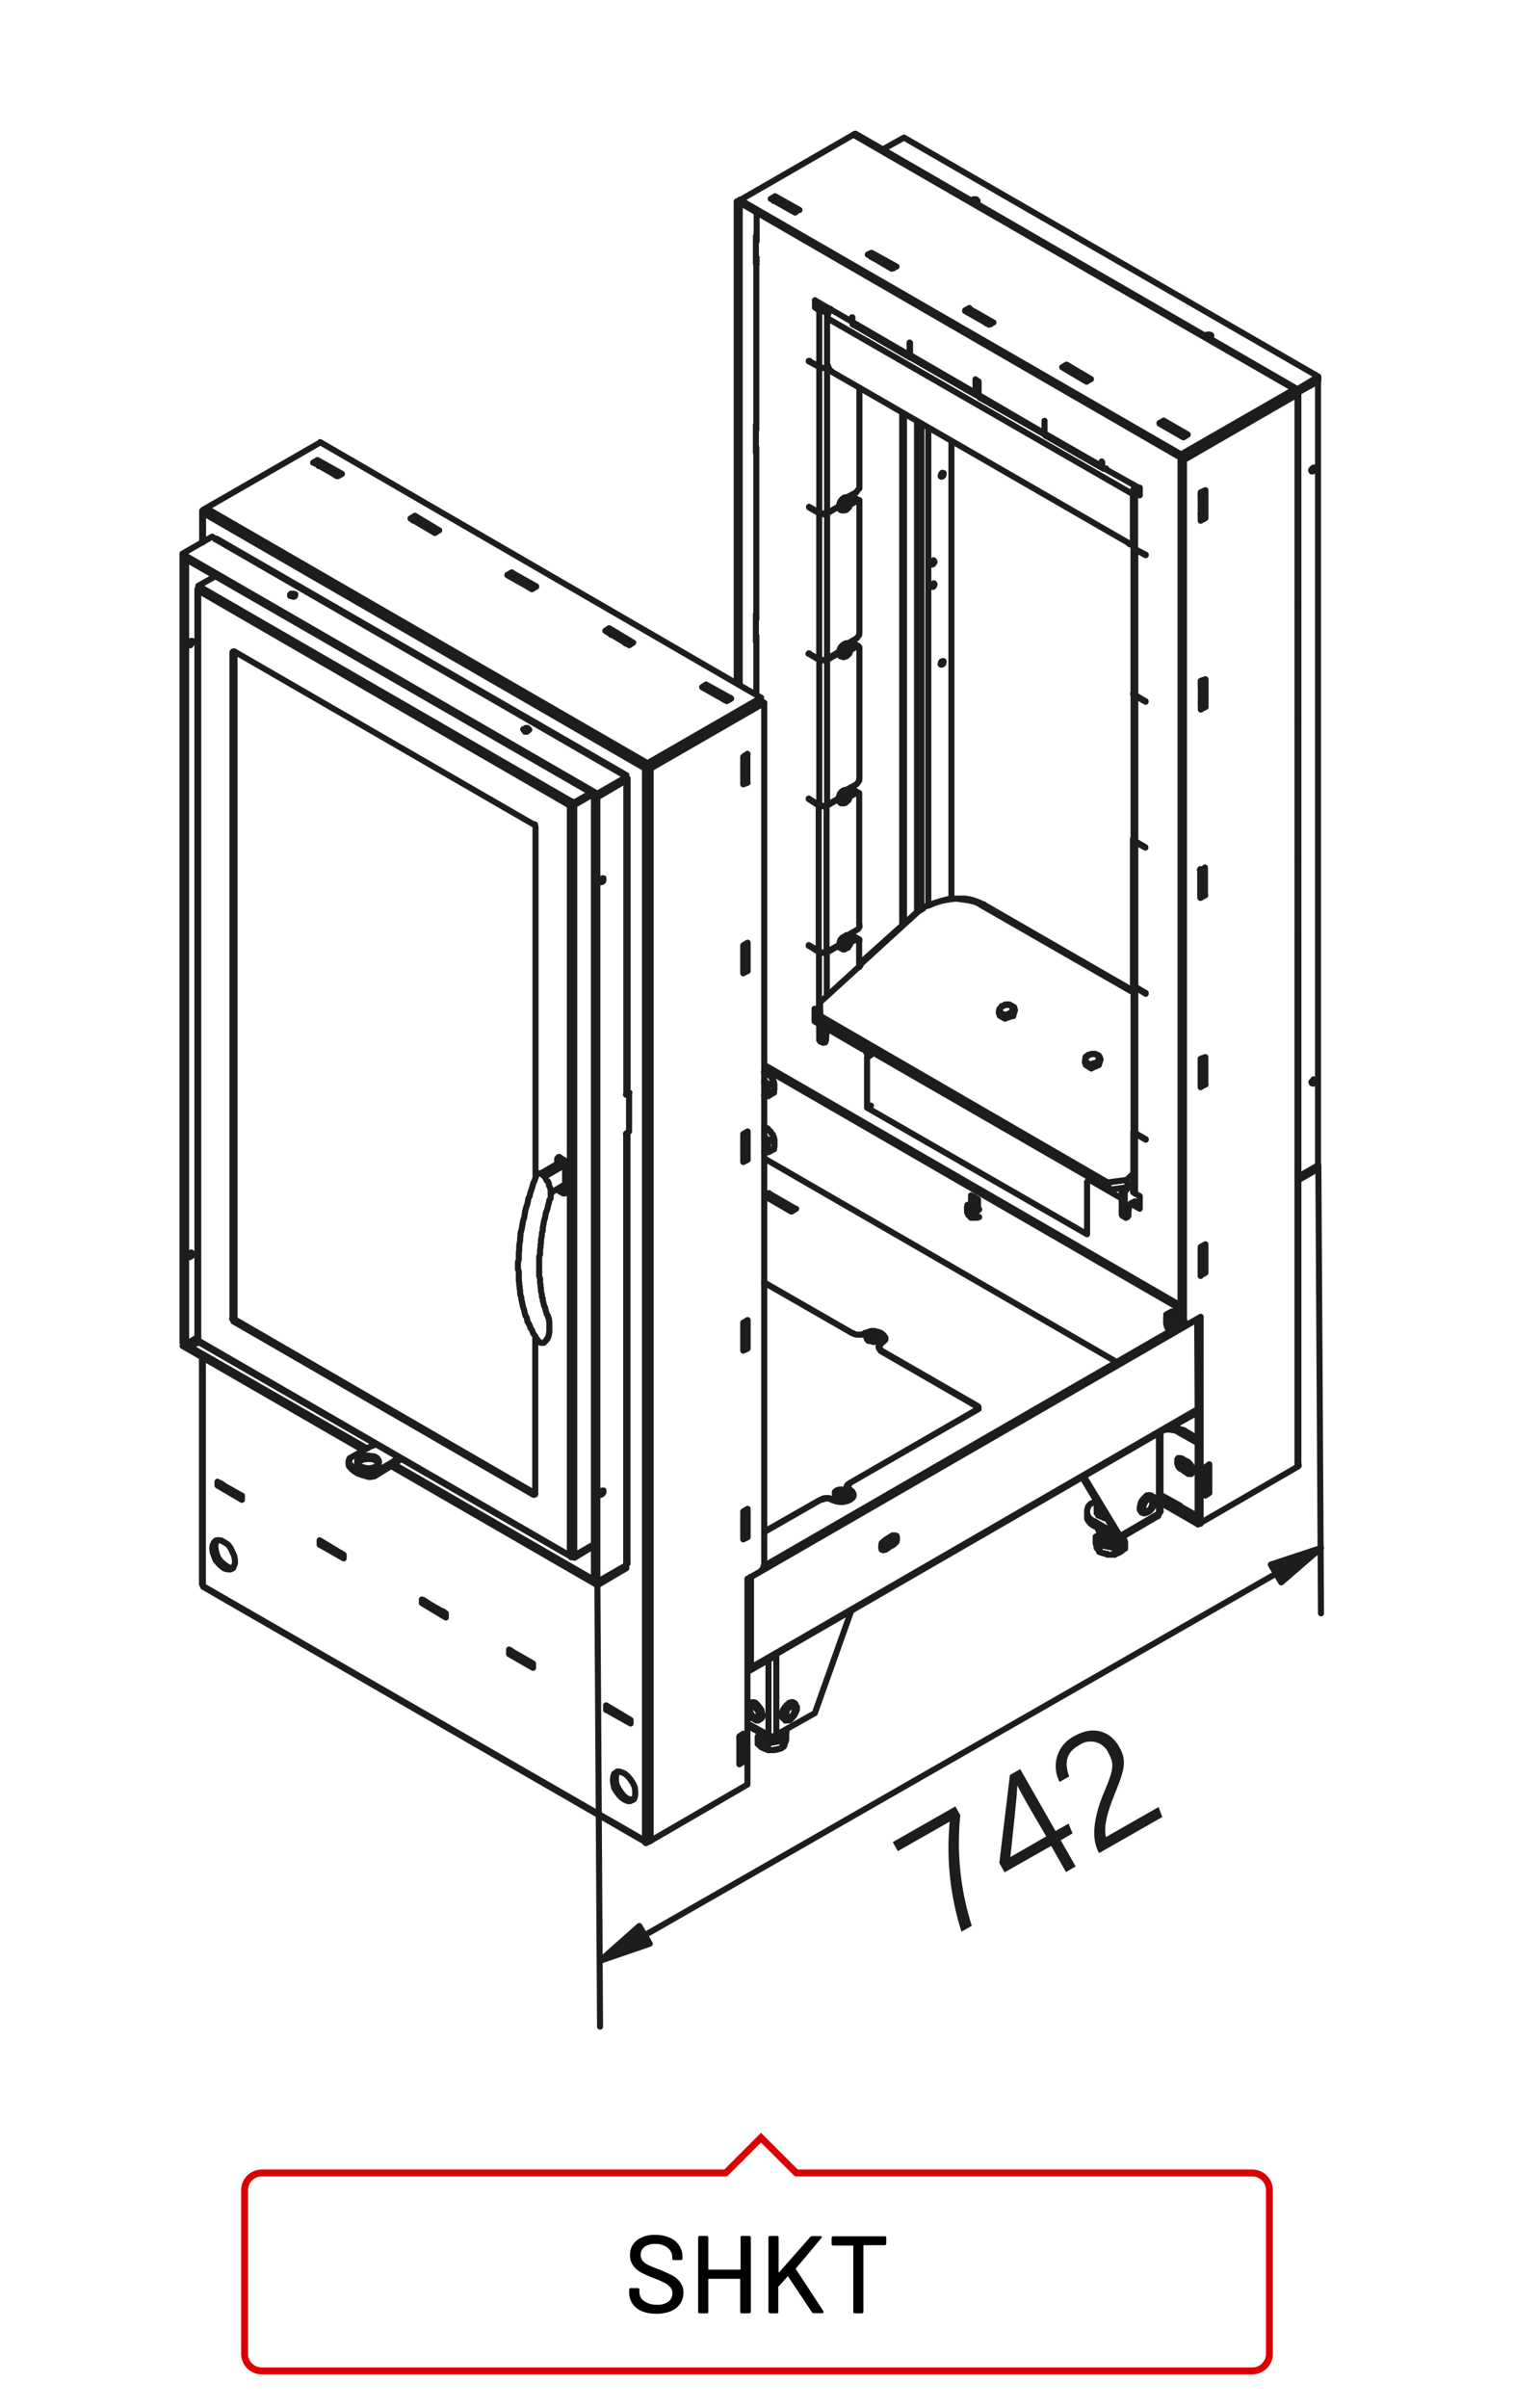 <?xml version="1.0"?>
<svg xmlns="http://www.w3.org/2000/svg" viewBox="0 0 220 350" width="300" height="477"><defs><style>.cls-1{fill:#1d1d1b;}.cls-2,.cls-3{fill:none;}.cls-2{stroke:#1d1d1b;stroke-linecap:round;stroke-linejoin:round;stroke-width:0.88px;}.cls-3{stroke:#d90003;}</style></defs><title>shkt</title><g id="SH"><g id="shkt"><path class="cls-1" d="M138.84,262.56l.72,1.27a39.72,39.72,0,0,0,1.67,16.08l-1.5.86a40.16,40.16,0,0,1-1.71-16l-7.54,4.29-.74-1.31Z"/><path class="cls-1" d="M154.93,272.1l-2.16-3.8L146,272.14l-.77-1.35L146.77,258l1.5-.86,5.14,9,1.89-1.08.58,1.42-1.72,1,2.17,3.8ZM149.76,263c-.52-.92-1.43-2.51-1.92-3.48,0,1.38-.69,7.31-1,10.4l5.22-3Z"/><path class="cls-1" d="M159.75,269.34l-.05-.08c-1.07-1.89-.86-4.86.73-8.69,1.33-3.17,1.63-4.09.66-5.78a2.84,2.84,0,0,0-4.23-1.14c-1.83,1-2.23,2.46-1.47,4.56L154,259a4.88,4.88,0,0,1,2.16-6.67c3-1.71,5.37-.42,6.47,1.51,1.24,2.17.76,3.47-.67,7.05-1.11,2.76-1.55,4.66-1.23,6.13l7.66-4.37.54,1.45Z"/><path class="cls-2" d="M112.89,254.29l.06-.06h.25l.07-.07h.19l.06-.12h.13l.07-.07m-3.25-1.84.07.32.25.25.39.19.44.2.51.06.57-.06.5-.2.39-.19.25-.25.07-.32m-3.44-.38v.38l.13.32.32.25.38.19.51.13h.57l.51-.13.44-.12.32-.26.26-.25v-.32l-.19-.31m0,1.39.56-1.27m-.56,2.22v-.06h.12v-.07h.07v-.18H114v-.13H114m.25-1.78v1m-.25.76v-.13h.07v-.25h.12V253l.06-.13v-.12M108.64,243l3.49-2m-3.49,2,3.49-2m-3,1.4-.07.13-.12.19-.25-.13m0-.45.44.26V229.28m.45,18.28-.39-.06-.25.06-.25.19m15-13.58L118.41,249m-3.62-1.27-.38.19-.32.38-.12.45-.13.37v.52l.13.24.12.2h.32l.38-.06.32-.32.31-.38.2-.38.19-.45v-.38l-.19-.32-.2-.25h-.31Zm-3.17,4.45.19.18h.63l.32-.18m-1.14,0,.06.24.07.13.25.13.12-.13.64-.37m-4.12-1.66,3,1.66m-3-1.34,3.11,1.71m6.66-3.55-5.65,3.18m-1.71-24.9-.06.32-.13.39-.26.31-.19.19M128.06,225l.13-.06m.51.31-.51-.31m.51.31-.32.07-.26-.07-.06-.25v-.32l.06-.38.26-.25.32-.25m1,.76-1,.69m0-1.45,1-.64M128.19,225l1.14-.64m.39.26-.39-.26.26-.18.25-.32.13-.38v-.32m-.25.06.31-.06.25.06.07.19v.39l-.07.31-.25.25-.31.26M119.24,218l-8.19,4.69m8.12-4.69-8.12,4.63m-.06,5,61.2-35.37m-63.11,37,65-37.53m-65,50.67,65-37.59m-.07.25L109,242.61M119.17,218v.06M121,218v.06m-1.71-.06.31-.07.38-.12h.39l.38.12.25.07-.25-.19-.38-.07h-.39l-.38.07-.38.19m2.35-.32-.19-.25-.06-.19m0-.39v.39m2.22-.7.32.25.19.38v.26l-.19.31-.32.26-.45.19-.57.13H122l-.64-.13L121,218m3-.45v-.12m-.44-.89v.06m-.38-.32v-.19m.38.45-.26-.13,0-.25v-.26l0-.18.26-.2m18.67-10.73-18.67,10.73M113.27,252v-.13m-2.8.26V252m-.37.44,1.52,1v.95m-1.21-2.6-.31.7v1m3.8-1.33V252m-2.28,1.39,2.1-.38m-2.86,1h.06l.07.13h.19v.06h.12v.06h.32v.06m-1.52-.88.18.19h.13v.13h.06v.06h.07m0,0h.06v.06h.07V254h.12l.07.07m2.86-1V254m-2.1.38h.89v-.06h.19m1.59-2.54-.39-.19m-2.85.58.19.24.31.13.39.13.38.06.38-.06.5-.38.07-.25m-.57,2.28h.18m9.85-180.76.13-.19.18-.25.2-.06h.19M122.1,74.1l-.13-.19-.06-.25.06-.38.13-.38.25-.32.32-.26.32-.06h.18m.07.06-.2-.06-.31.13-.32.25-.19.32-.19.38-.06.38L122,74l.19.13m1-1.85.19.07.06.19.07.06v.13l.06.19v.19l-.06.13v.19l-.07.06-.06.13v.13l-.07.06-.12.06-.07.13-.06.06-.12.07h-.13l-.07.06h-.44l-.13-.06M109.84,34.3l.06-.07m-.06,4.13V34.3m-2.79-5,.44-.19m0,.51-.44-.32m.44.25v.07m0-.51v.44m16.83-10.09h-.13l-.19.13-16.51,9.52m12.7,16.06v1m-1.14-1,.63.13.32-.07.19-.06m-1.78-1.52,5.4,3.11M113,29.22l-.44-.26m3.11,1.84-.25-.12m-5.47,4.38V31m9.15,14.16-.64-.44m.57-.32.7.38M119,44v.38l-.57.32V43.63m-3-13-.19.06m.19-.44v.38m0-.38-.51.31m-1.66-1.52,2.17,1.21m-2.17-1.21-.44.25m-2.86,8.19h-.06m0-2.47h.06m0-.26h-.06m18.47-13.08L131.37,20M109.9,65h-.06m.06,28.26h-.06m0-.45h.06m-.06.45v-4l.06-.13m0-23.3h-.06m0-.45h.06m-.06.45V61.72l.06-.06m-2.85-32.38v70m.44.31v-70m17.4,26.79V70.74m-5.84-17.46.32.19H120l.19-.19m-1.14,0V45.15m-1.4,7.3-.13.07m1.53.82-1.53-.82m0-.07,1.53.83m-1.53-.76v-.07m2.67.89V74.55m-1.14,0V53.34m-9.15,8.89h-.06m0,.26h.06v-25m10.42,15.75h-.13m-1.14.06.32.19H120l.19-.19m.76.76-.25-.19-.25-.32-.13-.37-.13-.32V46.23m0-1.08.38-.25m-.89-.13.32-.19m.19,1.65.13-.51.13-.38.25-.44m-1-.13v-.38m-.63-.32v.38M112.19,240.7v0Zm-.07.32.07-.06v-.06m-.07.12.07-.06v-.06m-.07-.07V241m0-.19V241M109,229.21l.13.07m-1.46,23,.19.06-.38.19m1.65-5.08-.19.13m-1.08,4.76v3.24l-.38.26m.13,0v-.13m7.68-8.26.25.13m-.25-.13-.13-.06-.32.06-.19.07m-1.84-7.05v11.68m-1.14,0V241.34m-1.15,8.5-.25.2m3.68-.2.19.2M109,248.45v.25l.13.38.25.32.32.19.19.06.26-.06.12-.25V249m0,0-.12-.32-.26-.32-.19-.25-.32-.13h-.25l-.13.19v.32m1.52,1.39.2-.19.12-.31-.12-.44-.07-.39-.32-.44-.25-.32-.32-.32-.38-.06-.25.06m5.52.07-.31.25-.32.38-.25.38-.14.45v.38l.07.31.25.19m.89-1.77-.31.19-.19.32-.07.32-.13.38.13.19.19.18.26-.06.31-.19.2-.19.19-.38.06-.32v-.32l-.19-.25h-.19Zm-6.15.63.25.51.25.44.39.19.31.2h.31l.26-.2.13-.25v-.51l-.13-.44-.26-.38-.31-.38-.31-.32M102.6,99.5l3.62,2M102.6,100l-.13.06m.13-.57V100m-.57-.13.57-.38m3,2.41-3.56-2m1,.38-.45-.25M88.89,92.07l-.45-.19m.32.39.45-.32m2.16,1.2L89.21,92m2.16,1.58-.2.07m.2-.07v-.38m-.51.32.51-.32m.18.51-.18-.13M76.7,106.23l-.19.13h-.25l-.13-.19L76,106l.19-.06.19-.13h.26l.12.13.13.12Zm10.09,9.65-.51-.25m7.81-4.7,16.51-9.52m-16.51,10-.38.25m.38-.32v.07m4.32-2.61.06.07m4.58-8.64-.45-.25m3.11,1.84-.25-.19m2.79,8.57v-.31m.25.44-.25-.13m.25,2.6v-2.47m-.5-.07.25-.06M108,113l.5-.19m-.5-2.22.5-.25m-3-9.08-2.16-1.21m2.16,1.59v-.38m-.51.32.51-.32m0,.38-.19.13m-2.35-1.4.38-.32M90.6,112.65l.38.25m0,.44v-.44m-4.7,2.73h.13M91,112.9v-.25l-.19-.07-.19.07m-3.81,3.11v-.45M91,113l.19.13v.19l-.19.13m0-.51-4.19,2.41m4.19-2-4.19,2.42M91,113.41l-4.19,2.47m19.43-14.34-.63.37m5.46.26-16.51,9.52m16.06-9.84.45.32m-17,9.27,16.51-9.59m-16.51,9.52-.38.32m.38-.32-.38.32v-.32l.13-.32.25-.12m.45.76-.32.07h-.31l-.2-.07m16.89-10.28v.44l-16.51,9.52m36.2-72.63-.7.32m-2.42-1.71-.51-.19M129.84,39l-.32-.25m-2.86-2,3.63,2m-3.63-2v.45l-.12.12m5.65,12.51.06.06m-.06,1.78V49.79m.06.06v1.78m-2.66-12.57L126.1,37l.56-.25M123.87,46.8l8.32,4.83M124,47.18,132.31,52m-8.44-5.15v.26l.13.12m3-9.83-.39-.19M129.84,39l-.32-.19-.19.07m.19-.45v.38m0-.38-.44.32m-1.72-1.52,2.16,1.2m-2.16-1.2-.44.31m-3.11,8.58h.06m0,.63h-.06m.06-.63v.69m-.06-.06v-.63M142,29.34l-.25.13h-.13m-.32-.19v-.13l.13-.18h.44l.19.18v.13l-.06.06M120.19,52.9v.38m0,.06h.19m-4.25-22.85-.64.38m.13-.07-.26-.19M113,29.22l-.38-.25m0-.45,3.56,2m-.64.38-3.55-2,.63-.32m0,.45-.19.18m.19-.63V29m-2.66,9.39h-.07m0-.45h.07m12,35.63-1.72,1m-1.14.07.32,0,.31.13.32-.13.19,0m-2.54-.89h-.13m1.53.89-1.53-.89m5.72-1.4-.06-.07m-.33,1,.39-.26m-5.72.71v-.07m5.72-.64.19.26m-4.38,1.27.32.07.31,0,.32,0,.19-.07m-2.67-.89,1.53.89m3.74-.82.06-.45m.33-.19.25.19m-.45.57-.19-.12m.26-.26v-.13m0,0v-.19h.06m.32.13-.19.38m-.45-.12H123v-.07h.07m.19.19-.19-.19m.19.19-.26.19m-.76.32-.13-.07M123.43,73l.06.26-.06.19-.19.32-.19.12h-.2l-.12-.12v-.25M108,196.32v-4.06m0,3.62.25-.19m.39.32-.64.31m.64-.31-.39-.32v-.44m0-2.73v-.39m.39-.25V196m-.64-3.75.64-.38m-80,2.86v.06l.13.06M34,192.13l.32-.19m-.64-.25.13.13.07.25.12.06m.32-.19-.13-.06-.12-.19L34,191.5l-.32.19m-4.95,3.17V195l.13.13m79.75,64.25v-29.9m-14.1,38.09,14.1-8.19m-19.56-.63.06-.58.13-.38.32-.19.38-.12.38.12.44.19.45.38.38.45.38.57.25.57.07.57v.51l-.07.45-.25.31-.38.19h-.38l-.45-.19-.44-.31-.38-.39-.38-.5-.32-.51-.13-.63Zm.63-1.27-.12.38-.07.51v.57l.13.57.32.57.38.57.38.45.44.31.45.13h.51M91.62,250v.51l-3.56-2v-.64Zm-3.56-1.46.45-.32.57.32m-.57-.32.57.32m-.57-.32.57.32m0,.25v0Zm2,1.21-2-1.21Zm.25-.19V250m-.25.06v0Zm.25-.19-.25.19.25-.06m0-.13.26.25m-.26-.12.26.12m-.26-.12.26.12M28,195.12l.63-.32m.26.32-.51.19-.38-.19m-1.52.06v0Zm.5.19,1.65-1m-2.15.76,26.79,15.37M26.48,195.63,52.76,210.8m33.52,13.9v.13m.51,5.08v.51m.64-13.21-.13.07-.06-.19v-.19l.13-.19.19-.07h.12v.26l-.06.12Zm-1.15,12.45.51.25M91,227.5l.13-.19.06-.07m-.19.26v.44m-4.19,2L91,227.5m-4.19,2.41L91,227.5m17-3.75v-4.06m0,3.62.25-.19m.39.31-.64.32m.64-.32-.39-.31m0-3.18v-.38m0,3.56v-.45m.39-3.36v4.12m-.64-3.74.64-.38m-.39.63v-.38m0,3.62v-.51m.26-2.6-.26-.13m.26,2.61v-2.48m-.51,2.67.51-.19m-.51-2.23.51-.25M108,220l.25-.07M86.79,230.42,91,227.94m-7.55-1.84,2.85-1.65m-3.17,1.78.32.19m0-.32v.32m-.32-.19v-.06m.32.25,2.85-1.72m-3.48,1.4.25.07h.12l.26-.07,2.85-1.65M82.8,226.1l.06.13.12.13.13-.13ZM108,113.6l.25-.19V113m.39.76-.39-.31m.39.31L108,114m-30.22,6.22v-.12l-.06-.26-.19-.06m5.58-2.92v-.38m0,.38-.31.19.06-.26.12-.12.13-.19m.32.19-.32-.19m.32.57-.32-.19m.32.19v-.38m0,.38-.26.06h-.12l-.25-.06m3-1.78-2.41,1.4m2.73-1.21-2.73,1.59m2.73-1.59-2.73,1.59m24.82-6.86v-.38m-2.54-8.06-.25-.19m3.18,8v4.12M108,114V110l.64-.38M61.27,232.51l3.49,2m-3.11-1.85v.13m2.79,1.59.32.13m-3.11-1.72.51.26m-.89-.07.38-.19Zm.19-.12v-.32m.19.12-.19.2m.19-.07.51.19m-.51-.32.51.32v.32l2.16,1.21m.19-.19v.06m-.19-.19v.32l.19-.13.25.13m-.25-.13.25.13M50.61,212.83v-.44m2.73,2.22-.71-.19-.69-.25-.51-.32-.45-.38-.31-.38m0-.45L51,213l.45.38.51.26.69.25.71.26m3.42-1.08,30,17.33M57.21,212.83l29.58,17.08m-57.9-34.79,54,31.11m-54.1-31.37,54,31.24M34.35,191.94l43.43,25.15m-.25.19L34,192.13m-4.57,38.42.07.12.12.07m-.32-.51.07.13.06.06m-.13-33.21v33m.13-32.83v33.15M30.8,225l.06-.44.19-.38.25-.26.38-.06.45.06.44.26.51.31.38.51.26.57.25.51.13.64v.5l-.13.39-.25.38-.26.12h-.38l-.51-.12-.44-.32-.45-.45-.38-.44-.25-.63-.19-.51Zm.76-1.14-.26.38-.06.44.06.58.13.57.25.63.39.51.44.38.44.32.51.25h.38m1.27-10.54V218m-.32-.69.32.12m-.32-.12.32.12m-.32-.19v.07m0-.07v.07l.32.12m-.5,0v0Zm.18-.12-.18.12Zm-.18.12-2.16-1.27m0,.07,2.16,1.2m-2.16-1.27v.07M35.11,218l-3.55-2.09m0-.51,3.55,2M32,215.69l.45.25m-.45-.25.45.19m-.45-.32.45.32m-.45-.32v.13m-.44.19v-.51m0,.51.44-.19m22.41-1.14V214l-.32.19h-.75m0,.44.37.06.38-.06.32-.06m-3.74-1.91-.06-.25.06-.26.13-.19Zm7.62-.63-.39.31m-1.14.32L54.41,214m0,.57,2.35-1.46m-6-1.15,2.47-1.39m.07,3.62v.44M54.6,210h-.06m-3.87,3.11v-.45m-.06.19.06.26m7.23-1.21-.57.38-.57.38m-1.77.13-.13-.26-.26-.19m-2.28.83L52,212.9l-.13-.26v-.32l.26-.31.25-.26.51-.12.51-.07m0,0,.5.07.51.06.38.25.2.32.06.25-.13.32-.25.26-.38.19-.51.12h-.51l-.51-.12-.44-.13m2.28-.83-.38-.19-.44-.06h-.44l-.58.06-.38.19-.25.13-.19.32m4.82-.13v.45m1.14-.77v-.44m-1.14,1.21.57-.32.57-.45m-4.63-1.77.57-.32.7-.25M167.36,218l-.19-.19-.25.12-.32.13-.19.32-.19.38-.06.32m-.26.76.2.06m-.26-.63v.38l.26.25.19.07.31-.07.38-.19.32-.25.32-.51.13-.38.06-.44-.06-.39-.13-.19-.32-.13H167l-.38.26-.31.32-.19.44-.26.38Zm-.19-.13v.32l.13.19.12.19m1.4-2.48-.25-.06-.39.06-.25.25-.31.32-.26.38-.13.45-.06.38m-2.86,4.13,5.65-3.3m-5.77,3.68,5.64-3.3M159,221.78v-.7m3.24,1.91.57.32M159,221.78l3.24,1.78M159,221.08l3.24,1.91m.57.32-.06.19-.06.19h-.26l-.19-.13m-4.95-8.82,4.95,8.25m.57.32-5.27-8.7m17.85,2.1v-.13m.37.38-.37-.25m.37-3.88V217m-.57-3.75.57-.38m-.57,4.51v-4.13m0,3.62.2-.12m.37.25-.57.38m-.69-25.9v30m.82-4.69v-.13m.26-.13-.39.19m-2-2.79h.19m-1-.58-.5.32m1.33.26-.51.31m-.32-.89.83.58m-.51.31-.82-.57m-.19-1.65v.32l.12.25.13.32.26.32.18.12M168.44,220l.13-.13.13-.19m-.26.32-.06.25-.07.13m3.5-6.8-.32-.12-.25-.32-.13-.38v-.64l.13-.19h.25l.32.07m.82.44.26.25.25.32.19.38V214l-.19.25h-.25l-.26-.07m-.82-2.15.82.44m2.93.76v3.24m-.19-3.36.19.12-.39.26m-3.68-5.21.64-.38-.64-.19-.64-.25h-.5m3.75,1.64-2-1.2m-2.8-.06.51-.07.51.07.63.12.51.32,2.61,1.46m0,11.43V205m-5.4,14.67V208.13M168.44,220V208.26m3.11,10.6-.06.07-2.79-1.65Zm2.93,2.54-.38-.25m0,.44v-.44m.38.25-.38.19m-2.93-2.85v.06m.26,0v.06m2.67,1.53-2.93-1.65m2.93,2.41L168.7,218m0,.44,5.4,3.11m.38-.19,14.15-8.19.13-.12v-.19m-111-18.54v22.73m0,0-.26.19h.2m0,0,.06-.07v-.12m-.32,24.76v.57m-.19-.7.19.13m-.19-.07.19.19m-.19-.25v.06m-.13,0,.32.19m-.44-.38v.26l.25-.07m-1-.32v-.25m-1.46-.57L77,241.85m-2.16-1.53v.32m2.6,1.78-3.49-2m0-.63,3.49,2m-1.14-.39-2.1-1.2v-.32m-.25.51.25-.19m-.25.19v-.63m12.32-15v-.13M49.91,226v.51l-3.5-2v-.63Zm-.26-.12.26.19m-3.3-1.72v-.25m-.2.44.2-.19m.69.13v.25m1.46.89-2.15-1.27m2.15,1.27v-.32m-1.46-.57L49.46,226m.19-.19v.07m-.19-.19V226l.19-.12.26.19m-.26-.26.26.26m43.8,41.52.2.06h.31l.32-.06-.44.19-.26.13-.13-.13ZM29.65,230.74l64.13,37m-64.32-37.2,64.25,37m-28.95-33v.57L61.27,233v-.51m101.84-7.17h.06v-.06h.07v-.07h.12l.07-.12.06-.07m-3.94.07v.12h.07v.13h.06v.06l.06.07v.12h.07l.13.07H160l.06.06h.13l.13.06h.19v.07h.38m-1.08-3.62v.44m-.39-.63h.13v.19h.07v.13h.06v.18h.06v.07l.07.06H160v.07h.13l.06.06h.25v.13h.32V223h.38m-.82.13-.13-.13m-.06-.19.38.51m-.19-.19.12.19.13.06m-.06-.06.63.12h.7m-1.52.13v-.51m-.64.7v-.19m.89-.19.32.13.38.06h.38l.32-.06m-1.65.06.06.32.19.19m-.89-.32v.19l.26.26.19.25m.06-1.65-.95.57.57,1.21m3.3-.83v-.19m-3.3,1v1m-.57-2.22v.95m.95-1.39-.38.19-.13.31v.32l.13.32.32.25m-.89,0,.06.13v.13l.07.06v.06m0,0v.13h0V225h.13v.07m.26-.51L162,225v1m-1.4-1.9.32.13.44.06.38-.06.38-.07.26-.25.12-.19M162,225l1.52-.89m-3.36.25.44.19.57.07h.51l.57-.07.45-.25.31-.19.13-.32-.06-.32m-2.92,1,.44.13.51.06.44.06.51-.06.44-.13.32-.25.26-.32.06-.19m.38.32-.32-.7m.32.7v1m3.81-7.62.26.19m-1.4,1.53.06.25.19.19h.19l.32-.06.25-.26.19-.38.07-.31v-.38l-.07-.13m3.88-27.62H171l-.13.13h-.38l-.06.06h-.07M174,205.09l.07-.07v-.19M170,207.56l4.07-2.28M170,207.56l4.07-2.35M170,207.56v-.19m0,.19v-.19m-.44.19.25.13.19-.13m-.44.13h.25l.19-.13Zm-11.56,12v1.08l.19.32.32.38.44.31m0-.69-.5-.32-.32-.38-.13-.45v-.44l.13-.51.32-.38.5-.25m.32-.26-.32.26m.58,1.77.05.13h.07l.06.06h.07l.13.07h.12v.06h.13v.06h.25v.13h.32v.07h.06m-1.4-1.85v-.44m0,.44v1.08l.14.07v-1.08m.25,0h-.25v-.32l-.14-.06v-.07m1.47,7.37.06.12h.32m0,0h.7l.06-.12h.25v-.07h.13l.06-.06h.13l.07-.06h.06v-.07h.06l.07-.12H163l.06-.07.07-.06m11.56-43.81v-.32m-.19.38.19-.06.25.13-.44.32m.44-.32v2.47l-.44.32m.19.38v-.57M188.76,171l2.86-1.65M188.76,171l2.86-1.58m-2.86,2.09,2.86-1.65m0-.44v-.07m0,.07v.44M174,191.75h.07v13.08Zm-3.94,1.85-.06-.13v-.07H170v-.06l-.07-.06v-.07h-.06v-.13l-.13-.06V193h-.06v-.12h-.06v-.2h-.07m.32-.32v0Zm-.32.32v-.32h-.06v-.89l.06-.06v-.31m2.42,1.39v.06m0-.06.19-.13m-1.72,1.08-.19-.19-.25-.37-.07-.33v-.31L170,192h.26l.18.18.32.19.19.39.07.31m-1.53-2,.82-.45m.9,2.29-.13-.39-.13-.31-.32-.32-.32-.13h-.25l-.19.13-.06.32m1.78-1.59v-.07h-.07l-.06-.12m.06,2.29-.12-.45-.32-.38-.32-.38-.38-.19-.32-.13-.25.13-.25.19-.07.32v.44l.13.45.25.5.19.39m-.57-2.54h.19m0,0h.51l.07-.07h.37l.07-.06.76-.51m-.76.51.06.06v.07l.06.06v.06l.13.13v.06l.07.06v.07l.06.07.06.12.07.06v.07h.13l.06.06V192l.06.12h.06v.06l.07.07.12.06h.07l.06.06.07.13m-.45-2h-.25M123.56,94.68l-.07.12-.06.13V95l-.07.07-.12.06-.06.06-.07.13-.12.07-.14.06h-.06l-.12.06h-.19l-.13-.06-.13-.06M124.51,94h.19l.19.07v.25m-7.37.7v-.06m-7.61-5.27h-.07m0,.32h.07m0,2.41h-.07m.07,8.51V92.39m0,9.9v-.06m7.61,13.9v-.06m2.67-20.19V117m-1.14,0V95.88m0,21.21.63.13.32-.07.19-.06m-1.14-.07.63.13.32-.06.19-.07m-2.54-.89h-.13m0-.06,1.53,1m0,.07-1.53-1m15.75,16.52V61.22m-8.38,33.07v18.93m12-43.94h-.13l-.06-.06.06-.26.06-.13.13-.12.19.06v.13l-.06.25ZM135.61,82l-.19.07-.06-.19v-.14l.2-.25.12-.06.06.06.07.2-.07.12Zm0,3.3h-.19l-.06-.06v-.19l.2-.19.12-.07h.06l.07.13-.07.26Zm-4.5,49.21V60m.26,74.29V60.14m2.54,1.46v70.09m1-69.46v69.14m3.36-67.23v66.47m-1.39-34h-.13l-.06-.07.06-.24.06-.13.13-.07h.19v.2l-.06.18Zm-15,19.43-1.72,1m4.7-1.52v18.92m-4.7-17.33,1.72-1m2.28-1.26.57.38m.13-2v.25l-.19.25-.19.26m0,1.27.19-.07.19.07v.25m-.7-.63h-.06l-.26.06.64.32m-1.4-.51,1.4-.76m0,1.27-1,.51m-4.51,22.47V117.09m1.14,0v21.14m2-21.59-.13-.12m1.47-1.4.31-.19m-.44.57.06.19-.06.26-.19.31-.2.13h-.19l-.12-.13V116l.12-.25.19-.2.2-.06Zm-.19-.7-.06-.06m.06.06.19.07.06.13.07.18v.07l.06.12v.26l-.06.06V116l-.07.06-.06.12v.13l-.07.07-.12.06-.25.25h-.14l-.06.07h-.44l-.13-.07m1-1.84H123l-.31.07-.32.25-.19.25-.19.39-.06.37.06.32.19.19m-.13-.12-.12-.13-.06-.32.06-.38.12-.38.26-.31.32-.2.32-.06m0,0h.19m-2.8,34.79v.32m.13-.38-.13.06m5,2.92-5-2.92m0,.32-.19-.06m-1.14-1-.64-.38m.58-.32.06.07m-.06-.07-.58.32m.58-1.46v1.14m-.58.32v-1.84m.64.44h.19m-.83-.44.64.44v-8.63m1.14,0v6.35m4.7-8v3.81m-5.84-2.16.32.06H120l.19-.06m-1.14-.13.32.13H120l.19-.13m0,.13,1.72-1m0-.06-1.72.95m-2.54-.89-.13.06v-.06m1.53,1-1.53-1m0-.06,1.53.89m5.46-1.72-1,.45m1-.45.19,0,.19,0v.2m-1-.57.64.37m-.32-.37.57.32m-1.2-.13.31-.19m.32,0h-.32m-.76-.19,1.4-.83m.38-.7v.25l-.19.32-.19.13m.95,17.14-.13.19.32.13.19.32.19.38v.38l.57-.38M126,161v-7.3m.57,7L126,161M191.17,157v.19l-.19.26-.12.06-.19-.06-.07-.19.19-.19.13-.19m-18.79,35-.51-.19.12.32.13.13.44.25m.45,0-.19.07-.26-.07-.12-.19-.06-.32m2-.19v-.06m-1.34.76,1.72-1m0-10.16.69-.38m-.5.63v-.31m.5-.32V185m-.5-.19v-.57m.5.76-.5-.19m.5.19-.69.39m0-86.42.69-.25m-.69-23.56.19-.12m-.19.63V71.56m.69,3.75-.5-.25m.5.25-.69.38m.19-3.87V71.5m0,3.56v-.51m.5-3.3v4.06m-.69-3.75.69-.31m-8.7,73.08v.12M165,143.5l-.26-.13v-.25m.26.32-.26-.13v-.19m1.78,1.33L165,143.5m0-.06,1.52.89m-1.52-22v21.08M174.67,130v-.57m.25-.13-.44.32m.44-2.8v2.48m-.44-2.54.19-.06.25.12-.44.32m.19-.44v-.32m-8.2-3.24v.06m-1.52-.82-.26-.26V122m1.78,1.2-1.52-.82m0-.13,1.52.89m-1.52-22-.26-.19v-.19m.26.31-.26-.18v-.13M165,79.88V101m-.26-21.52v21.21m1.78-20.07v.06M165,79.88l-.26-.25V79.5m1.78,1.2L165,79.88m0-.06,1.52.82ZM124.89,73V92m-4.7-17.39,1.72-1m0,21.14-1.72,1m4-23.43.57.38m-.57,20.89.57.32m.13-23.24v.32l-.2.19-.18.25m0,1.27.18-.06.2.06V73m-.7-.64h-.07l-.25.13.64.25m-4.32,1.85v21.2m-1.15,0V74.62M109.9,90V65m13.66,7.68.31-.12m.64.25-1,.57m-.45-1.08,1.4-.76m-4.32,24.38,1.72-.95m3-2.92v.25l-.2.26-.18.19m-1.28.89,0-.07m-.07,0,1.4-.82m-1.65,1.84.37-.26.2.13m-.25-.13.25.13m-.64.51.07-.38m.57-.13-.2.51m-.19-.19v-.32h.07v-.06m-.12.76-.2-.19m.44,0-.19-.19m-.25.06h.07v-.06H123m.19.19-.24.19m-5.34-.19-.13.06m1.52.83.33.06H120m0,0,.19-.06m-1.15.06.33.07H120l.19-.07m-2.67-.95,1.52.89m0,.06L117.52,95m5.91-.7.06.13-.06.32-.2.25-.19.13-.18.06-.13-.12V94.8l.13-.25.18-.26.19-.06Zm-1.21,1.08h-.12l-.13-.25-.06-.32.06-.25.13-.38.25-.32.32-.25.32-.13.19.06m0,.07-.19-.07-.31.07-.32.25-.19.38-.19.32-.06.38.06.25.19.19m1.34-1.46.31-.25.64.32m-.32-.32-.07-.06-.25.06m.64.32-1,.57m-.33-1,.2.06.06.13.07.12V94l.06.13v.19l-.06.19v.13m-1.34,42L122,137l-.06.31.06.32.19.19m1.21-1.14.06.19-.06.31-.19.2-.19.19-.2.06-.12-.19v-.19l.12-.32.2-.25.19-.07Zm-.64.63.06-.38m.13.64-.19-.26m-.57.51-.13-.06m3,2.54-5.9,5.39m.06,1.78-.06.13-.13.25.25.13m1.08,1.65-.25.19m-.89-2.1-.06-2m.37,3.11-.31-1.08m.89,2.1-.07,1.27m-1,.06.13.13v.06m.88-.25-.12.38-.26.07h-.06l-.07-.13m.07.13-.44-.2m.37.07-.5-.26m0-3.3v3.3m.5.26v-2.67m5.4-8.51L133,132.9l-.31.19-7.81,7m17.58-8.64H143m-9.33.83-.51.38-.44.38M143,131.5l-.82-.38-.89-.32-1-.19H138.1l-1,.26-1.08.31-1.08.38m0,.07.89-.38,1-.32,1.08-.19,1-.13,1,.13.89.13,1,.25.76.38M133,132.9l.51-.45.64-.38m-.26-.38.13.45m.89-.77v.26m-1,.06.26.06h.32l.18-.06.2-.13.06-.19M123.24,115.5l.19.19m-.25-.13.25.13m-.58,0,.39-.19m-.45.64.06-.45m.2.26v-.32h.06m.32.06-.19.45-.19-.19m-.26.12V116H123V116h.07m-.07.38-.19-.19m.45,0-.26.19m51.5,69.08v-4.13m0,3.62.18-.07m.51-31.23v4m-.69.38v-4.13l.69-.25M174.48,130l.18-.06m.51.19-.51-.19m.51.19-.69.38m.18-.57v-.57m-10-7.43v21.14m10.47-17v4m-.69.38v-4.13m-2.36,65.52V66.87m-.5-.26V191.75m17,21.46V57.34m.13-.25V212.9m2.86-157.53v114m-17-42.66v-.32m-.18.06.69-.25M165,122.23l-.25-.13v-.25m0-21.08v21.08m.25-20.76v21.14m9.53-19.62.18-.06m.51.19-.51-.19m.51.19-.69.38m.18-.57V102m0-2.73v-.32m.51-.19v4m-.69.38V99m0,58.48.18-.06m.51.19-.69.38m.69-.38-.51-.19m0-3.31v-.31m0,3.62v-.58m0-2.73v-.31m.26.44-.44.32m0-.38.18-.07.26.13v2.48l-.44.31m.18.39v-.58M165,143.5v21.21m-.25-21.52v21.14m1.78,1.26v.07m-1.53-.95-.25-.19v-.19m.25.44-.25-.13v-.25m.25.32,1.53.88m0,.07-1.53-.89m26-7.87H191l.13.12m-79.49,2v.32m-.63-.13.25-.19.07-.32v-.38l-.07-.44-.25-.45m1.46,1.4v-.38l.06-.06v-.83l-.06-.06v-.26m-.83.45.83-.45m-1.46-.12h.13v.06l.06.06.06.07h.07v.12h.06v.07h.12v.06h.07l.06.07v.06m.83-.45-.07-.06v-.06l-.06-.07v-.12l-.06-.07v-.06l-.13-.06-.06-.07v-.12h-.07v-.07l-.06-.06v-.06h-.06l-.13-.07v-.13l-.07-.06h-.06l-.06-.06v-.07l-.07-.06h-.12l-.06-.12-.07-.07m-.25.19.25-.19h-.25m13.84-15.36.06-.07.13.07m-1.85-4.26,0-.13m0,.89.25.13m-.38.25v-.31h.06v-.07m.32.13-.2.38-.18-.13m.18-.5.2.25m-.64.32h.07v-.07m0,0h.19m.18.13-.24.26m-.13-.64.37-.25m0-.64.2.07.06.06.06.13v.19l.07.06v.25l-.07.13v.25l-.06.07-.06.06v.07l-.07.06-.13.19,0,.06h-.07l-.25.13h-.07l-.12.13h-.19l-.13-.13h-.13m-.13-.06-.12-.19-.06-.26L122,137l.12-.38.26-.32.32-.19.32-.19.19.06m0,.13-.18-.13-.32.13-.32.19-.19.38m23.24,9.85-.19.25Zm-33.78,20.95h-.32v.06h-.31m.63-.06.83-.45m-.83-1.14v.31l-.06.07v.89h.06v.32m-.63-.07.25-.25.06-.32v-.38l-.06-.44-.25-.45m1.46,1.46v-.32l.06-.06v-1l-.06-.07v-.19m-.83.45.83-.45m-1.46-.19h.13v.07l.06.12.06.07.13.12h.12v.07h.07v.13h.06v.06m.83-.45-.07-.12v-.07l-.06-.06v-.06l-.06-.06v-.13l-.13-.06-.07-.07v-.06h-.06v-.07l-.06-.13v-.06h-.06l-.13-.06v-.06l-.06-.07h-.07l-.06-.13v-.06l-.07-.06h-.12l-.13-.13m-.25.13.25-.13h-.12m0,0h-.13m.63-4.57h-.32l-.06.07h-.25m.63-.07.83-.51m-.83-1.14V158l-.06.06v.89l.06.06M146,147.63h-.07v-.07h-.06l-.13-.06h-.06v-.13h-.06m1.39-1.2H147v.06h.13v.13h.07v.06h.12m-.19.38.07-.25-.13-.19-.13-.19m-.88,1.9-.77-.44m.26-.26h-.07v-.06h-.19v-.07h-.13m1.4-1.26V146h.13l.06.06h.06l.13.07m-1.65,1.46-.13-.39m.07-.5V147l.06.25.26.13m-.39-.13V147h.07v-.25m1.71-.57-.32-.13h-.31l-.38.06h.13V146h.37V146h.13m-1.33.76h.06v-.19l.13-.07v-.06l.06-.06h.07v-.13h.12v-.06h.19l.07-.07-.32.13-.19.25m-18.92,47.37.06-.06-.12.06Zm36.51-19.68-4.38-2.54m-.13-.26-.38.26m.51,0,.19-.07m-.83.51v-.32l.13-.12.25-.07.26.07m-.64.44v7.31L126,161m2.54,33.84v-.06m-2.92-1,.45-.13.5-.19h.57l.51.19.44.13.33.31.25.32v.32l-.25.25-.33.26m-17.07-8.83,12.82,7.37m3.94,2v.31m.31.25v-.06l-.19-.19-.12-.19v-.25l.12-.13.19-.25m-2.47-1.46-.32.19L125,194h-.38l-.38-.06-.32-.19v.06m17.21-20.06,1,.57v1.2m-.57-1.58v.82m-.44.19v-1.2m19.81-1.91-41.65-24.13m.31,1.08,41.72,24.06m10.35,17.47-60.57-35m60.57,34.48-60.57-35m0,13.59L162.35,198Zm14.6,25.34v.06m-10-18.1-.64.39m.19-.2-.12-.06m-4-2.09.63-.32v.44l-.25.13m.57.13-.32-.26m.32.26-.39-.19m.13.32.39-.26m2.92,1.65L112.13,174m-.45-.57,3.94,2.28m-.64.39-3.93-2.29m3.55,2,.45-.19m0,.19v-.19m0,.19-.26.19m.32,0-.06-.19m49.65-31.81L143,131.5m-.51,0,22.23,12.76m-17.46,3.43-.13-.38m.06-.51v.32l-.06.06v.13h-.32v.06h-.19m.76-1v.13l-.12.06m0,0v.19h-.07m.32.07-.25.82m-.64-.32-.13.13h-.12v.06h-.06l-.07.07h-.12l-.07.06m.07.38-.07-.38m.57-.32.25-.12.26-.13.06-.32m.32.07-.13-.45m-.12,1.27-1.14.38m-.51-.7.31.13.32.06.38-.19m-.57.32-.06-.06m12.82,7.11h-.13v.06h-.12v.06h-.06m1.2,0-1.08.45m-.7-1.71.13-.13h.06v-.07h.13v-.06h.19l-.25.13-.32.19-.07.32m1.91.88-.12-.38h-.19l-.07.07h-.25v.06H159m.7-.57-.07.06v.32h-.05v.06m.38-.44-.26.82m-1.27-1.52.07-.06h.18v-.06H159m.39.12-.32-.06-.26-.06-.38.12m1.53.7-.13-.38m-.83-.44h.19v.06h.13v.06h.12v.06h.14m0,0,.05.07h.07v.13h.06v.06h.07m-35.94,40.19.32.13.38.06H125l.38-.06.38-.13m-14.66-7.37,12.82,7.37m2.73,0v-.07m-.13.07h.19m.13-.07h-.19m.39,0v.07h-.2v.25m1,.39-.06.24-.13.2-.32.06-.38.13-.38-.13-.32-.06m1.84.32.32-.26.13-.26v-.31l-.13-.32-.32-.25-.38-.19-.51-.07h-.57l-.5.07-.39.19m.51.7-.19-.19v-.26l.07-.25.31-.13.38-.06h.38l.38.12.2.26v.19l-.07.26-.32.12-.37.12-.39-.12ZM159,154.61l.32-.13.25-.25.13-.19m.13-.38h-.07v.13h-.06v-.07l-.06-.25-.25-.13m-1.59,1.46-.13-.38m.95.89-.13-.45m.13.45-.82-.51m.25-.25h-.13v-.07h-.12l-.07-.06h-.06v-.06h.06V154l.07-.06m.69.88h-.06v-.06h-.12v-.06h-.13m0,0v-.13h-.06v-.06H158m-.25-.57v-.26h.06v-.12h.06m-.12.38-.07.18.13.26.19.13.26.19h.37l.32-.13h-.12v.13h-.07m-31.55,39.43h-.06v.06m-.2-.13.2.13m.12-.06-.25-.13v.13m1.52.38v.31m-1.78-.76V194H127v.06m.07-.12-.07.12m-.38.13.19-.13m-.19.13-.06-.06h-.06Zm.45-.19v0Zm-.39,0v.13m.39-.32h.25m-.12-.06.06.06m-.58.13v.12m0-.06-.18.13m.82-.32-.12-.06v.06m-.2-.06v.31m-.32-.25V194m.52-.25H127m13.59-17.72v-.13l-.06-.06v-.38l.06-.06v-.26m.57.57.19.13.13.25v.32l-.06.13h-.13l-.19-.13-.13-.19-.19-.32.12-.12.07-.07Zm1.15.07-.26.25m-1.15-1-.31.12m.57.51-.19-.13-.19.13-.06.19.06.32.19.25.19.19h.26l.12-.06v-.45l-.12-.31Zm.13-.57.06.06v.13h.07v.13h.06v.06l.19.19v.06h.06l.06.07v.06h.07v.06h.06l.13.13m-1.46-.89h.51v-.06h.19m-.13.32-.26-.07-.25.07-.06.25v.25l.06.32.25.38.26.26.26.06.25-.06.12-.26v-.32l-.12-.38-.25-.25Zm.63-.64-.5.32m.82,0H142v-.06h-.13V175h-.06v-.06h-.07v-.13h-.31m0,0h-.13v.13M127.75,196l.06-.07m.25-.69-.25.12-.13.26v.25l.13.19.25.25m-1.84-1.39-.19-.19-.13-.26m.13-.38-.13.38m2.16.77v.06m-.88-1.08.12-.06m-.06,0h.06M121.91,217h-.07l.07.06m1.2-.7v-.06m.32-.57v-.13m18.66-10.79-18.66,10.79m-.32,1.34.06.38m.26-1.72-.26.19-.13.19v.26l.13.25.26.19m-1-.06h-.07v.06l.26-.06m-.19-.07-.13.07m.13,0v-.07m0,.07.12.06m.07-.06-.19-.07m5.64-20.25,14,8.06m0,.51.13-.12v-.26l-.13-.13v.13m-14.1-8.13,14,8.07m.13.38v-.13m-.13.13v.06m0-.44.13.12v.2l-.13.06M127.75,194.1l.06.38m36.51-19.3-.13-.06m.13-.19v.25m.63-.57-.63.32m1.33-1.08v1.84m-.7-2.22.7.38m0,1.84-1.33-.76m.63-.32.7.38M164,176.52v.19l-.13.19-.25.12-.06-.06-.07-.13m.07.13-.45-.25m1.21-1.65-.19.12m-.64,1.65-.44-.25.06.06v.07m1-1.53-.13,1.34m-.51.31v-3.3m-.44-.32v3.37m1.9-3.11-.25-.19v-.13m-1.21.38v-.25l.13-.19.19-.26m-.76.38.44.32m.32-.7-.38-.19m1.27-.7-.7.58m-.19.31.89-.76m-1.34.57-.19.19-.06.19-.06.19m.95-.69-.26-1,1-.95m-3.43,2.35,2.73-.38m-3.11-.64.38,1m2.47-1.4-2.85.38m4.06-7.11v8.7m-.25-9v8.7m-23.56,3.37v.06m-.38-.64v-.06m1.53,1L142,177h-.26V177h-.5V177m0,0h-.13v-.06h-.06l-.07-.07-.06-.12v-.07h-.06v-.06h-.13v-.06l-.07-.07v-.13h-.05v-.12h-.07v-.07m1.46-.06h-.13v.83l.13.06m-1.46-.83v-.06m-18.16,40.64v-.07m0,.19V217m-.31-.38-.07.31m-.06-.25v-.06m-.06-.06H122v.06m.13,0-.19-.06m.12.19v.18m.57.07h.07l-.26-.13m-.5-.19.06-.06m-.13,0,.13.06m-.06-.12-.07.06m.13.25V217m.5.06.2-.06m-.32-.07.12.13m-.5-.38H122v.19H122m.13.06v-.06h.25v.06m-.76.45-.26-.25-.06-.2.19-.25.25-.12.39-.07h.37l.39.13.18.25.07.19-.12.19-.26.2m0,0-.38.06-.44-.06-.32-.07m1.59-.06-.07.19-.25.25-.26.06-.38.07-.31-.07-.39-.06m.45-.89-.13.13m.07.06.19-.13Zm.06,0-.06-.06m20.5-159.17L152,63.25m-9.78-5.84L151.8,63m0-1.83v.06m0,1.77v.19l.2.19m-.2-.38.13.19.13.19M151.8,63V61.16m0,.06V63m.26.38,8.32,4.76M151.8,63l8.32,4.77m0-.7.07.12m-.07.58v-.7m.07.12v.64m-.07-.06.07.25.19.12h.13l.25-.06m-5.4-14.35-.38-.19m3.12,1.72-.32-.13-.13.06m.13-.38v.32m0-.32-.45.26m-1.71-1.47,2.16,1.21m-2.16-1.21-.45.26m10.1,16.89-.32.13m.7,0V72m-.19-.7.19.12m0-.19-.19.07m.19.7-.7-.39m-.19-.57.26-.38m-.07,1-.25-.12v-.38l.25-.19m-.32.95.07-.38m-4.51-3.62,5.46,3.05m-1,.95v6.66m.32-6.92v8.26m-.25-8.57v8.19m0-1h-.07m.32,1.34-.25-.19v-.19m0-.64-.32.19m.25-.51-.06.32-.19.19-.19.07-.25-.19m2.54,23V102l-1.53-.89m0-.07,1.53.89m8.18.64V102m.26-.13-.44.32m.44-2.8v2.48m-.44-2.54.18-.06.26.12-.44.32m.18-.44v-.32m16.26-31H191l.13.12v.13l-.19.25-.13.07h-.18l-.07-.19.19-.26ZM174.48,65V65m.76-16.06v-.19l.06-.07.25-.06h.19l.26.06.06.13L176,49l-.26.07h-.19m16,6.22.06.12L188.76,57m2.86-1.71L188.7,56.9m2.92-1.65v-.51l-3.05,1.84M174.66,75.06v-.45m.26-.19-.44.26m.44-2.73v2.47m-.44-2.54.18-.06V71.5m0,.32.26.13-.44.31m-5-10.35-.38-.25m.7.06-.51.26m2.54,1.27-.13.12m.45.07-.32-.19m0-.26v.26m-2-1.53,2,1.27-.38.19Zm3.93,3.63.07.06Zm14.41-8.26V57m.45-.26-.45.26m.45-.26-.45.32m0-.51.2-.06.19.06.06.19Zm-16.56,10,16.56-9.52m-16.56,9.52V66.1M188.18,57l-16.56,9.58m.5.26-.5-.26m17-9.84-.45.26Zm0,.57-16.51,9.53m16.51-10.1.13.19v.19l-.13.19m-17,8.76,16.56-9.52M123.94,217.34v.32m-3,.38.51.13.51.06h.51l.5-.06.45-.13.31-.26.13-.31v-.26l-.13-.31-.31-.26m-.83.32h-.12m0,0V217m-.13-.44v.32m0-.19v.19m0-.32h-.07v.06h-.19v-.06m.32.25v-.12h0M76.13,177.09l.19-1.15.06-.25.12-.38.13-.38.07-.38.06-.38.19-.32.07-.38.25-.76.12-.38.07-.32.19-.38.13-.38.13-.39m1.9,22.73v-1.46l-.06-.19v-.25l-.07-.12v-.07l-.06-.06v-.13l-.06-.13m-1.47,3.56.07.12.12.13.2.13.06.06H79l.06-.06.12-.13.2-.19.06-.19.13-.06v-.07l.12-.25v-.13l.07-.12v-.26l.06-.13M27.62,182.67l-.13.07-.06-.13v-.25l.13-.13.19-.19.13.13v.12l-.07.26Zm0-88.88h-.13l-.06-.19v-.13l.13-.25.19-.07h.13v.26l-.07.12ZM26.47,195.12l.52.25M26.47,81.09v114M27,81.34v114m6.73-3.68V94.8m.31-.12V191.5M28.76,85.85v109m-.12-109.2V194.74m.82-120.19v0Zm.44-.7-.18.19-.19.26-.07.25m0-.45.44-.25m-.44.77-.13-.2v-.19l.13-.13m0,.52v4.19m-.13-4.51v4.57m17.15-11.3v.06m.06,0-.45-.26m3.12,1.78L48.89,69m0-.25L46.8,67.44m-4,19.24-.19.06-.5-.13v-.19l.12-.12h.45l.19.06v.13Zm-8.76,8h-.19l-.12.12Zm-5.27-8.83V85.6l.13-.13.13-.19-.26-.13m.13.38h-.13m0,.32-.12-.13V85.6l.12-.07v-.38l2.48-1.39m0-.07v0Zm-4.19-2.35H27m4.44-3h-.06l-.13.07m-4.25,3-.52-.25L26.6,81m-.13,0v-.51M30.79,78l.45.32m-4.77,2.16L30.79,78M48.89,69l-.13.13m.13-.13v-.25m-.44.19.44-.19m-2.6-1,.51-.25m-.32-3.18L29.9,73.85m78.74,155.62,1.77-1M172.63,63.18l-.64.39m-27.61-16.7-.64.31m.2-.06-.32-.13m.38.13-.38-.25m0,.12-.2.07m.2-.38V47m0-.31-.44.19m-1.66-1.53,2.1,1.34m-1.85,8.5.45.26m-.7-10.1-.44.32m1.14,9.78v2l.07.25.12.13m-1.14-12.26-.39-.25m.39.32-.51-.26m.12-.5,3.5,2m-.64.31-3.49-2m.63.07-.24.19m.24-.63v.44m.89,11.87v-2m-1.52-10,.63-.37m.89,12.31.07.26.19.12h.19m29.4,8.57-64.13-37m0,.44,64.13,37.08M131.37,20l60.24,34.73m-67.29-35.3L188.5,56.52m-.32.06L124,19.57m40.64,52.25L120.19,46.23m43.74,32.64L121,54.11m11.3-2.48,9.52,5.52M132.38,52l9.52,5.46m-9.65-5.84v.19l.13.19m-.19-.38v.19l.12.19m36.83,9.15v.5m.38.25-.38-.25m3.11,1.78-.38-.19m-2.73-2.09,3.49,2m-3.49-1.52-.26.06m-.37-.19.63-.37M172,63.57l-3.48-2m-13.09-7.81-.44-.25m3.56,1.59-.64.38m.19-.19-.32-.13M155,53l3.56,2.1M155,53.47l-.19.12M155,53v.51m-.63-.13L155,53m2.92,2.48-3.55-2.1M81.84,173.47l-.57-.32m.83.13-.26.19m-.26-.45-.12-.19-.19-.12m.57.76h.26v-.19m0-1.15L80,173.4M82.1,169v4.26m-2.1.89v-.51l.06-.06v-.07l-.06-.06v-.58l-.07-.12v-.13l-.12-.19-.06-.12v-.26l-.07-.12-.06-.19-.19-.13-.06-.13-.07-.19-.13-.19-.18-.19-.07-.06-.12-.13-.2-.13-.12-.06h-.32l-.06.06-.07.13-.12.06v.07m30.34,24.89v-.51m-.25.06.51-.19v-2.48m-.51-.06.25-.07m.26.13-.26-.13m-.25.39.51-.26m-.26-.13v-.37M108,168.45l.25-.19m.39.32-.39-.32m.39.32-.64.32m.25-.57v-.51m0,.44v-.44m-.25.06.51-.19v-2.48m-.51-.06.25-.06m.26.12-.26-.12m-.25.38.51-.26m-.26-.12v-.38m0,.38v-.38M108,168.9v-4.07m.64-.38v4.13m-.64-3.75.64-.38m-17.47.26v62.53m-.19.26V164.83m3.56-53.14V267.56m-.83,0V111.69m17.34-9.52V227.24m-24.26,2.67v-114m-.5,113.77v-114m-2.86,1.46v109m-.64,0v-109m-3.62,54,.07-.13m.32,20.19-.13-.19-.06-.25-.07-.19-.06-.26-.07-.32-.13-.19-.05-.25-.07-.32-.07-.19,0-.31-.13-.26v-.32l-.07-.25-.06-.25v-.32l-.06-.32v-.25l-.07-.32v-.64l-.13-.31v-2.86l.13-.32v-.7l.07-.31v-.38l.06-.26v-.38l.06-.38.07-.31v-.39l.13-.32,0-.37.07-.39.07-.38.05-.32.13-.37.13-.77.13-.31.13-.39.06-.38.13-.38.06-.38.19-.25m-1.9,20.57-.19-.26-.13-.25-.13-.19-.19-.25-.07-.2-.12-.31-.19-.25m0,0-.06-.2-.13-.32-.13-.25-.13-.19-.06-.32-.07-.31-.18-.26-.06-.25-.07-.32-.06-.25L76,190l-.06-.26-.07-.31-.06-.32-.07-.25v-.26l-.12-.32-.06-.31v-.38l-.07-.32V187l-.06-.25v-.32l-.06-.32v-1.27l-.13-.38v-1l.13-.39v-1l.06-.38V181l.06-.31.07-.38v-.39l.06-.31v-.38l.12-.39.07-.31.06-.38.07-.38.06-.39.13-.32m31.49,78.74v-.13m.38.38-.38-.25M108,252v4.06m-.57-3.68L108,252m-.57,4.44v-4.06m0,3.56.19-.13m.38.25-.57.38M46.09,67.31l-.18.13m17.14,9.71-.19.13m.19-.13v-.32m-.45.26.45-.26m.25.45-.25-.13m.31.13-.31-.13m.12.32-3.55-2.1m4.13,1.72-.58.38m11.18,6.22-.13.07m.13-.57v.5m-.64-.13.64-.37m.45.76-.45-.26m.45.26-.45-.26m.25.32.45-.25M77.14,85l-2.09-1.2m2.09,1.52-.12.19m.12-.19V85m-.44.32.44-.32m.32.51-.32-.19m.32.19-.32-.19m-2.79-2.09,3.55,2m-.63.38-3.56-2m4.19,1.66-.63.38M46.48,64.26l64.12,37.15M31.43,78.29l59.43,34.29M29.91,73.85l64.18,37.08m-.38.76L29.46,74.55M90.6,112.64,31.24,78.36m55.55,37L26.48,80.52m60.31,35.23L26.48,81M29,85.28l54.09,31.24m-.31.57-54-31.24M34,94.68l43.5,25.14M45.46,67.25l.63-.38v.44m3.56,1.59-.7.32m-2.41-1.59-.45-.32M49,69.22l-3.49-2m3.75,1.9L48.89,69m11.36,6.6-.25.07M46.09,66.87l3.56,2m10,6.47.63-.38m.38.77-.38-.2M88.51,91.88l-.19.06m.19-.63v.57m-.57-.19.57-.38m.44.76-.44-.19m3.11,1.72-.26-.13m-2.85-2.16L92,93.41m-.57.38-3.49-2.1M92,93.41l-.57.38m16.82,43.87v-.32m-.25.07.64-.39m-.64,4.45v-4.06m.64-.39v4.13m-.39-.25v-.51m0,.44v-.44m0-2.73v-.38M108,141l.25-.19m.39.32-.39-.32m.39.32-.64.32M60.63,75.76l-.44-.2m.32.26.44-.19m2.1,1.2L61,75.63m-.7-.64,3.5,2.1M60.25,75v.57m48,37.91V113m.26,24.83-.26-.13m.26,2.6v-2.47m-.51,2.66.51-.19M108,138l.51-.25m-.51-.07.25-.06m-20.82-9.4H87.3l-.06-.12v-.2l.13-.18.19-.07h.12v.19l-.06.26Zm3.74,36.45-.06.06-.13.06m-9.71,3.37V169m-.32.19v-.76l.32-.25h-.13l-.06.06-.13.19m1.14.57v-.12l-.12-.26-.13-.06m-.57-.38.57.38m-3,2.22.38.19,2.85-1.65m-3.55,1.27,3.43-2m9-3.74v-.07m0,.07v-.07l.45-.31V158.8m-.45.32v-.06m.45-.26-.26-.13M91,159v.07m.45-.26-.45.32m.19-.38-.06.19L91,159m-13.2-38.73v50.86M91,159V113.41m.19-.2v45.53M81.08,172.83l.06.19.13.13.32-.13.5.26"/><line class="cls-2" x1="93.65" y1="281.28" x2="87.18" y2="285.02"/><polygon class="cls-1" points="92.89 279.94 87.18 285.02 94.41 282.54 92.89 279.94"/><path class="cls-2" d="M92.89,279.94,87.18,285l7.23-2.48Zm92.57-51.24L192,225m-99.11,55L87.18,285l7.23-2.48Z"/><polygon class="cls-1" points="186.22 229.97 192 224.96 184.7 227.37 186.22 229.97"/><path class="cls-2" d="M186.22,230l5.78-5-7.3,2.41Zm-92.57,51.3,91.81-52.57m-98.67,1.2.39,64.64m104.44-124.7.38,64.63m-5.78-4.5,5.78-5-7.3,2.41Z"/></g></g><g id="labels"><path d="M93.29,335.94a3.19,3.19,0,0,1-1.39-1.09,2.86,2.86,0,0,1-.48-1.65v-.38a.21.21,0,0,1,.24-.24h1a.28.28,0,0,1,.18.06.24.24,0,0,1,.06.18v.3a1.62,1.62,0,0,0,.7,1.35,3.08,3.08,0,0,0,1.88.52,2.55,2.55,0,0,0,1.66-.46,1.51,1.51,0,0,0,.56-1.22,1.28,1.28,0,0,0-.29-.84,2.66,2.66,0,0,0-.84-.65,13.83,13.83,0,0,0-1.61-.71,15.79,15.79,0,0,1-1.84-.82,3.43,3.43,0,0,1-1.13-1,2.44,2.44,0,0,1-.45-1.51,2.62,2.62,0,0,1,1-2.16,4.2,4.2,0,0,1,2.67-.78,5,5,0,0,1,2.08.4,3.09,3.09,0,0,1,1.38,1.12,2.85,2.85,0,0,1,.49,1.66v.24a.21.21,0,0,1-.24.24h-1a.28.28,0,0,1-.18-.06.18.18,0,0,1-.06-.15v-.19a1.72,1.72,0,0,0-.66-1.38,2.81,2.81,0,0,0-1.84-.56,2.51,2.51,0,0,0-1.53.41,1.4,1.4,0,0,0-.55,1.18,1.27,1.27,0,0,0,.28.86,2.24,2.24,0,0,0,.8.6c.36.18.91.4,1.64.68a18.24,18.24,0,0,1,1.84.83,3.51,3.51,0,0,1,1.17,1,2.47,2.47,0,0,1,.47,1.53,2.81,2.81,0,0,1-.47,1.6,3.15,3.15,0,0,1-1.34,1.07,5.27,5.27,0,0,1-2.07.38A5.38,5.38,0,0,1,93.29,335.94Z"/><path d="M107.62,325.06a.29.29,0,0,1,.18-.07h1.06a.24.24,0,0,1,.24.24V336a.25.25,0,0,1-.07.18.24.24,0,0,1-.17.06H107.8a.28.28,0,0,1-.18-.06.24.24,0,0,1-.06-.18V331.3c0-.06,0-.08-.08-.08H103s-.08,0-.08.08V336a.21.21,0,0,1-.24.24h-1a.21.21,0,0,1-.24-.24V325.23a.24.24,0,0,1,.06-.17.25.25,0,0,1,.18-.07h1a.25.25,0,0,1,.18.07.24.24,0,0,1,.06.17v4.58a.07.07,0,0,0,.08.08h4.53a.07.07,0,0,0,.08-.08v-4.58A.24.24,0,0,1,107.62,325.06Z"/><path d="M111.72,336.13a.24.24,0,0,1-.06-.18V325.23a.24.24,0,0,1,.06-.17.25.25,0,0,1,.18-.07h1a.25.25,0,0,1,.18.07.24.24,0,0,1,.06.17v5a.06.06,0,0,0,0,.06s0,0,.07,0l4.53-5.14a.37.37,0,0,1,.28-.13h1.2c.13,0,.2.05.2.13a.26.26,0,0,1-.07.16l-3.69,4.4a.08.08,0,0,0,0,.11l4,6.12a.23.23,0,0,1,0,.14c0,.1-.07.14-.2.14h-1.2a.31.31,0,0,1-.29-.16l-3.43-5.15c0-.06-.08-.07-.11,0l-1.33,1.47a.26.26,0,0,0,0,.11V336a.21.21,0,0,1-.24.24h-1A.24.24,0,0,1,111.72,336.13Z"/><path d="M128.73,325.06a.24.24,0,0,1,.06.17v.87a.24.24,0,0,1-.06.17.21.21,0,0,1-.18.07h-3c-.06,0-.08,0-.08.08V336a.25.25,0,0,1-.07.18.24.24,0,0,1-.17.06H124.2a.28.28,0,0,1-.18-.06A.24.24,0,0,1,124,336v-9.53c0-.06,0-.08-.08-.08h-2.83a.21.21,0,0,1-.18-.07.24.24,0,0,1-.06-.17v-.87a.24.24,0,0,1,.06-.17.25.25,0,0,1,.18-.07h7.5A.25.25,0,0,1,128.73,325.06Z"/><g id="Layouts"><g id="Produktseite:-V1"><g id="Group-4"><g id="Group-5"><g id="Labels-_-Pointing-_-medium" data-name="Labels-/-Pointing-/-medium"><path id="Base_label_pointing" data-name="Base label pointing" class="cls-3" d="M110.58,310.71l-5.13,5.13H38a2.5,2.5,0,0,0-2.5,2.49v23.79a2.49,2.49,0,0,0,2.5,2.49H182a2.49,2.49,0,0,0,2.5-2.49V318.33a2.5,2.5,0,0,0-2.5-2.49H115.72Z"/></g></g></g></g></g></g></svg>
